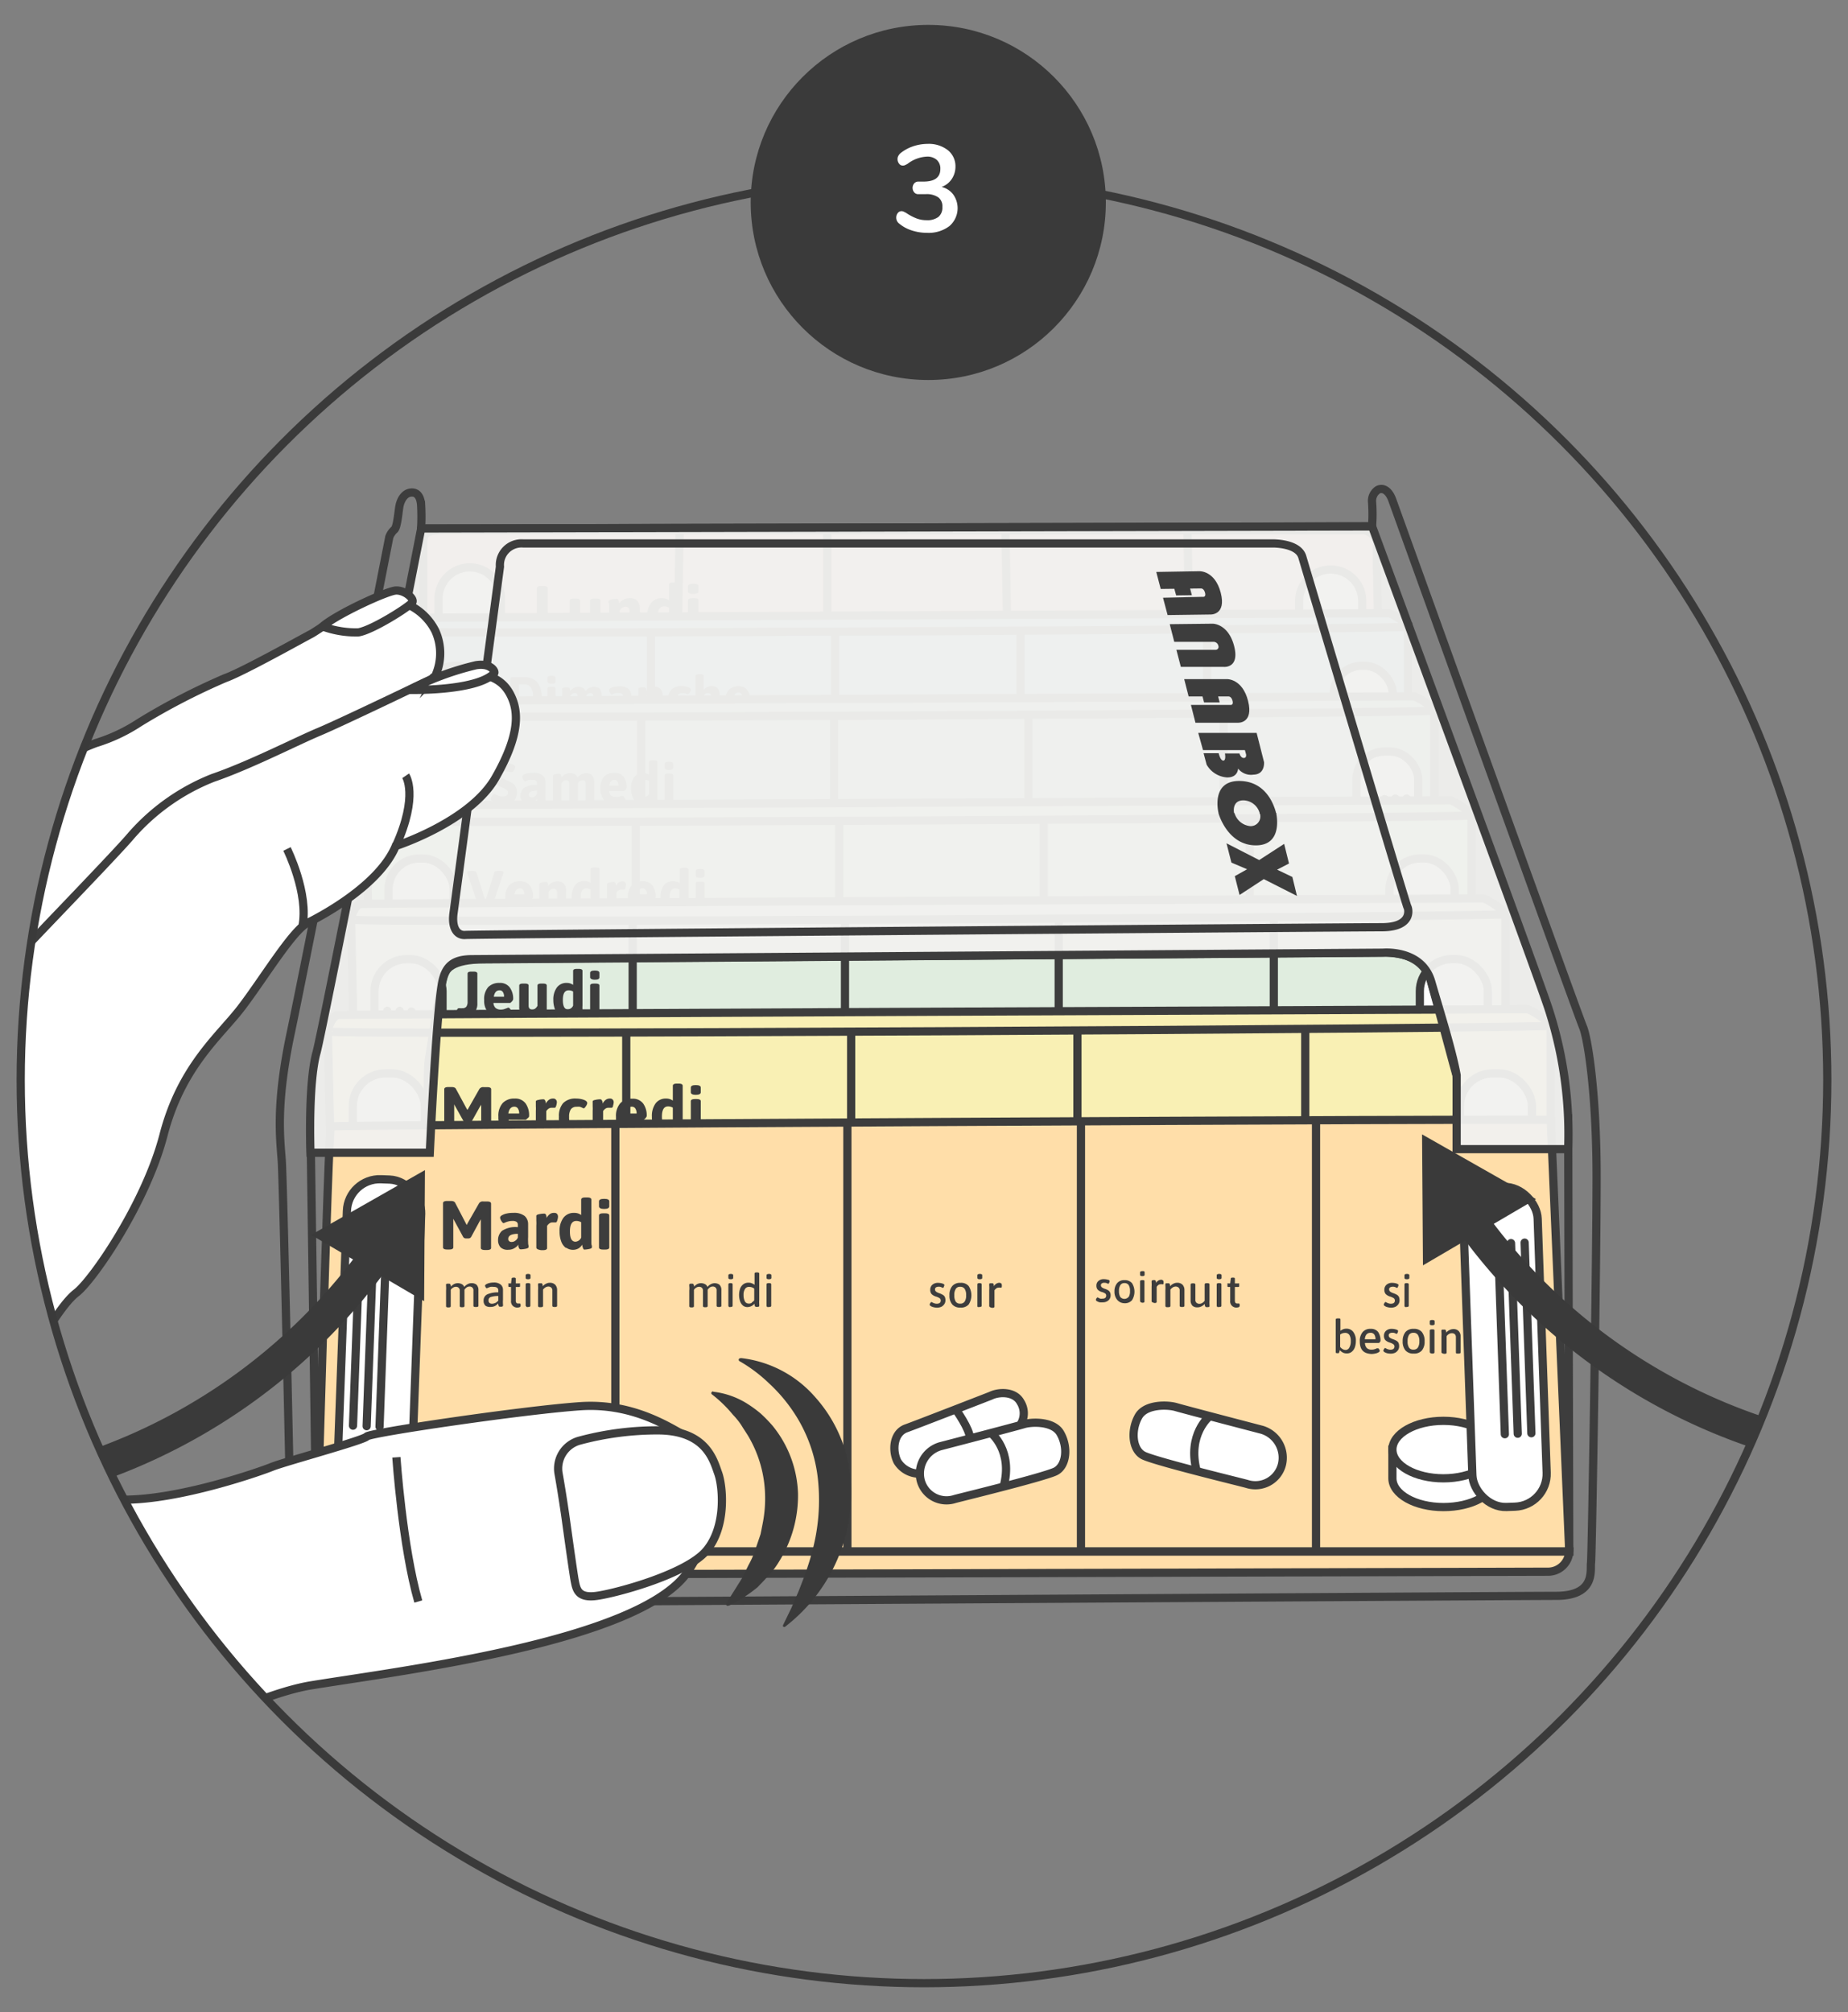 <svg id="Calque_1" data-name="Calque 1" xmlns="http://www.w3.org/2000/svg" xmlns:xlink="http://www.w3.org/1999/xlink" viewBox="0 0 225 245"><rect x="0" y="0" width="225" height="245" fill="#808080" stroke="none"/><defs><style>.cls-1,.cls-17,.cls-6,.cls-9{fill:none;}.cls-1,.cls-17{stroke:#3a3a3a;}.cls-1,.cls-17,.cls-5,.cls-9{stroke-linecap:round;}.cls-1,.cls-10,.cls-11,.cls-12,.cls-13,.cls-14,.cls-17,.cls-3,.cls-4,.cls-5,.cls-6,.cls-8,.cls-9{stroke-miterlimit:10;}.cls-2{clip-path:url(#clip-path);}.cls-3{fill:#fcbbbb;}.cls-10,.cls-11,.cls-12,.cls-13,.cls-14,.cls-3,.cls-4,.cls-5,.cls-6,.cls-8,.cls-9{stroke:#3d3d3d;}.cls-19,.cls-4,.cls-5{fill:#fff;}.cls-7{fill:#3d3d3d;}.cls-8{fill:#94c0dd;}.cls-10{fill:#a3cec2;}.cls-11{fill:#c7e0ba;}.cls-12{fill:#e0eddf;}.cls-13{fill:#f9f0b4;}.cls-14{fill:#ffdea9;}.cls-15{fill:#f2f2f0;opacity:0.95;}.cls-16{fill:#f9f9f9;opacity:0.1;}.cls-17{stroke-width:4px;}.cls-18{fill:#3a3a3a;}</style><clipPath id="clip-path"><circle class="cls-1" cx="112.5" cy="131.49" r="109.98"/></clipPath></defs><title>7JOURS-steps-1</title><g class="cls-2"><path class="cls-3" d="M168.09,90.5,167.65,69V66.5a1.85,1.85,0,0,0-2.07-1.94H54.39c-2.64,0-2.87.23-2.87,1.94V90.22Z"/><path class="cls-4" d="M165.85,90.22V73.16A3.82,3.82,0,0,0,162,69.35h0a3.82,3.82,0,0,0-3.82,3.81V90.22"/><line class="cls-5" x1="163.79" y1="79.14" x2="163.79" y2="90.49"/><line class="cls-5" x1="162.56" y1="79.14" x2="162.56" y2="90.49"/><line class="cls-5" x1="161.33" y1="79.14" x2="161.33" y2="90.48"/><line class="cls-6" x1="145.05" y1="90.5" x2="144.58" y2="64.56"/><line class="cls-6" x1="122.41" y1="64.56" x2="122.88" y2="90.22"/><line class="cls-6" x1="100.72" y1="64.56" x2="100.72" y2="90.22"/><line class="cls-6" x1="82.75" y1="64.56" x2="82.28" y2="90.5"/><path class="cls-4" d="M53.39,90V72.89a3.82,3.82,0,0,1,3.82-3.81h0A3.82,3.82,0,0,1,61,72.89V90"/><line class="cls-5" x1="55.46" y1="78.87" x2="55.46" y2="90.22"/><line class="cls-5" x1="56.69" y1="78.87" x2="56.69" y2="90.22"/><line class="cls-5" x1="57.91" y1="78.87" x2="57.91" y2="90.22"/><path class="cls-7" d="M65.44,77.31a.36.36,0,0,1-.08-.27v-5.4c0-.19.17-.28.51-.28h.29c.35,0,.52.09.52.28v4.62h1.85a.22.22,0,0,1,.2.11.65.65,0,0,1,.06.32V77a.62.62,0,0,1-.06.32.22.22,0,0,1-.2.11H65.7A.37.37,0,0,1,65.44,77.31Z"/><path class="cls-7" d="M69.67,77.12a1.57,1.57,0,0,1-.31-1.05V73.16c0-.19.18-.28.52-.28h.24c.34,0,.51.09.51.28v2.72a.6.6,0,0,0,.12.4.52.52,0,0,0,.4.13.63.63,0,0,0,.41-.15,1.35,1.35,0,0,0,.28-.35V73.16c0-.19.17-.28.51-.28h.24c.34,0,.52.09.52.28v2.72a4.9,4.9,0,0,0,0,.6c0,.14,0,.29.05.45a.81.81,0,0,1,0,.19c0,.09-.12.16-.35.21a3.8,3.8,0,0,1-.61.07.23.23,0,0,1-.22-.13,1.07,1.07,0,0,1-.09-.27l0-.2a1.66,1.66,0,0,1-.54.47,1.57,1.57,0,0,1-.74.19A1.26,1.26,0,0,1,69.67,77.12Z"/><path class="cls-7" d="M74.17,77.13V74.41c0-.25,0-.45,0-.58s0-.28-.06-.45,0-.14,0-.18.11-.16.34-.21a3.91,3.91,0,0,1,.62-.07.21.21,0,0,1,.21.12,1.06,1.06,0,0,1,.09.25c0,.1,0,.16,0,.19a1.8,1.8,0,0,1,.55-.46,1.45,1.45,0,0,1,.73-.19,1.2,1.2,0,0,1,.95.34,1.51,1.51,0,0,1,.31,1v2.91q0,.27-.51.27h-.24c-.35,0-.52-.09-.52-.27V74.41a.58.58,0,0,0-.12-.4.5.5,0,0,0-.39-.13.61.61,0,0,0-.41.15,1.13,1.13,0,0,0-.28.34v2.76c0,.18-.17.27-.52.27h-.24Q74.17,77.4,74.17,77.13Z"/><path class="cls-7" d="M79.55,77.19a1.81,1.81,0,0,1-.57-.8,3.56,3.56,0,0,1-.2-1.25,2.78,2.78,0,0,1,.47-1.69,1.61,1.61,0,0,1,1.34-.62,1.41,1.41,0,0,1,.87.27V71.19c0-.18.18-.27.52-.27h.24c.34,0,.52.09.52.27v4.69a4.9,4.9,0,0,0,0,.6c0,.14,0,.29,0,.45a.81.81,0,0,1,0,.19c0,.09-.12.16-.35.21a3.8,3.8,0,0,1-.61.07.23.23,0,0,1-.22-.13,1.14,1.14,0,0,1-.09-.26c0-.1,0-.16,0-.2a1.15,1.15,0,0,1-.46.47,1.31,1.31,0,0,1-.69.18A1.37,1.37,0,0,1,79.55,77.19Zm1.91-1.28V74a1.19,1.19,0,0,0-.6-.17c-.53,0-.79.44-.79,1.31s.23,1.28.69,1.28A.82.82,0,0,0,81.46,75.91Z"/><path class="cls-7" d="M83.77,72v-.61c0-.22.21-.32.64-.32s.63.1.63.32V72c0,.21-.21.32-.63.32S83.77,72.23,83.77,72Zm0,5.11v-4c0-.19.17-.28.52-.28h.24c.34,0,.51.09.51.28v4q0,.27-.51.27h-.24C83.94,77.4,83.77,77.31,83.77,77.13Z"/><polygon class="cls-8" points="171.44 76.31 49.51 76.89 50.39 116.32 171.44 116.32 171.44 76.31"/><path class="cls-8" d="M171.44,76.31c0-.33-2-1.65-2.34-1.65S51,75.15,50.49,75.25s-1,1.24-1,1.64S171.44,76.63,171.44,76.31Z"/><rect class="cls-4" x="51.99" y="81.07" width="7.18" height="30.92" rx="3.38"/><line class="cls-9" x1="53.34" y1="86.53" x2="53.34" y2="104.97"/><line class="cls-9" x1="54.66" y1="86.53" x2="54.66" y2="104.97"/><line class="cls-9" x1="55.9" y1="86.61" x2="55.9" y2="104.97"/><rect class="cls-4" x="162.39" y="81.07" width="7.18" height="30.92" rx="3.38" transform="translate(331.96 193.06) rotate(180)"/><line class="cls-9" x1="168.23" y1="86.53" x2="168.23" y2="104.97"/><line class="cls-9" x1="166.91" y1="86.53" x2="166.91" y2="104.97"/><line class="cls-9" x1="165.66" y1="86.61" x2="165.66" y2="104.97"/><line class="cls-6" x1="79.26" y1="77.05" x2="79.26" y2="116.32"/><line class="cls-6" x1="101.68" y1="77.05" x2="101.68" y2="116.47"/><line class="cls-6" x1="124.25" y1="77.05" x2="124.25" y2="116.47"/><line class="cls-6" x1="146.97" y1="76.31" x2="146.97" y2="116.32"/><path class="cls-7" d="M62.19,87.06a.29.29,0,0,1-.06-.21V82.72a.28.28,0,0,1,.06-.2.31.31,0,0,1,.21-.06h1.42a2.06,2.06,0,0,1,1.59.6,3,3,0,0,1,0,3.46,2.06,2.06,0,0,1-1.59.6H62.4A.31.31,0,0,1,62.19,87.06Zm1.63-.81a1,1,0,0,0,.81-.37,1.87,1.87,0,0,0,.27-1.09,1.85,1.85,0,0,0-.27-1.09.93.93,0,0,0-.81-.37h-.66v2.92Z"/><path class="cls-7" d="M66.65,83v-.47c0-.17.16-.25.49-.25s.5.08.5.25V83c0,.17-.17.25-.5.25S66.65,83.12,66.65,83Zm0,4V83.84c0-.15.13-.22.4-.22h.19c.26,0,.4.07.4.22v3.08c0,.14-.14.21-.4.21h-.19C66.78,87.13,66.65,87.06,66.65,86.92Z"/><path class="cls-7" d="M73,83.85a1.15,1.15,0,0,1,.23.81v2.26c0,.14-.13.21-.4.21h-.18c-.27,0-.4-.07-.4-.21V84.81a.46.46,0,0,0-.09-.31.39.39,0,0,0-.31-.1.6.6,0,0,0-.52.38v2.14c0,.14-.13.21-.4.21h-.19c-.26,0-.4-.07-.4-.21V84.81a.46.46,0,0,0-.09-.31.38.38,0,0,0-.3-.1.42.42,0,0,0-.31.11,1.13,1.13,0,0,0-.22.27v2.14c0,.14-.13.21-.4.21h-.18c-.27,0-.4-.07-.4-.21V84.81c0-.2,0-.35,0-.45s0-.22,0-.35a.42.42,0,0,1,0-.14c0-.07.09-.13.27-.16a2.09,2.09,0,0,1,.47,0,.18.18,0,0,1,.17.09,1.07,1.07,0,0,1,.07.19,1,1,0,0,0,0,.15,1.48,1.48,0,0,1,.42-.36,1.16,1.16,0,0,1,.57-.15,1.06,1.06,0,0,1,.56.13.76.76,0,0,1,.32.38,1.4,1.4,0,0,1,.43-.36,1.23,1.23,0,0,1,.59-.15A1,1,0,0,1,73,83.85Z"/><path class="cls-7" d="M74.19,86.91A1,1,0,0,1,74,86.2a1.13,1.13,0,0,1,.39-.88A2.34,2.34,0,0,1,75.87,85v-.22a.31.31,0,0,0-.13-.28.59.59,0,0,0-.39-.1,1.56,1.56,0,0,0-.4,0,2.09,2.09,0,0,0-.3.11l-.16.06s-.09,0-.14-.1a1.09,1.09,0,0,1-.14-.23.57.57,0,0,1-.06-.21.29.29,0,0,1,.16-.22,1.43,1.43,0,0,1,.46-.17,2.64,2.64,0,0,1,.65-.07,1.61,1.61,0,0,1,1.09.3,1,1,0,0,1,.34.82V86c0,.2,0,.36,0,.47s0,.22,0,.35a.41.41,0,0,1,0,.15q0,.1-.27.15a2.23,2.23,0,0,1-.47.06A.17.17,0,0,1,76,87a1,1,0,0,1-.07-.21.74.74,0,0,1,0-.15,1.06,1.06,0,0,1-.16.19,1,1,0,0,1-.33.21,1.13,1.13,0,0,1-.49.1A1,1,0,0,1,74.19,86.91Zm1.43-.63a.81.81,0,0,0,.25-.3v-.37c-.63,0-.94.16-.94.49a.26.26,0,0,0,.09.21.33.33,0,0,0,.25.09A.67.67,0,0,0,75.62,86.28Z"/><path class="cls-7" d="M77.72,86.92V84.81c0-.2,0-.35,0-.45s0-.22,0-.35a1.15,1.15,0,0,1,0-.14c0-.07.09-.13.27-.16a2.17,2.17,0,0,1,.48,0,.16.16,0,0,1,.16.09.62.62,0,0,1,.07.19.64.64,0,0,1,0,.15,1.4,1.4,0,0,1,.43-.36,1.15,1.15,0,0,1,.56-.15.93.93,0,0,1,.74.27,1.15,1.15,0,0,1,.24.81v2.26c0,.14-.13.21-.4.21H80c-.27,0-.4-.07-.4-.21V84.81a.41.41,0,0,0-.1-.31.38.38,0,0,0-.3-.1.46.46,0,0,0-.32.11,1.13,1.13,0,0,0-.22.27v2.14q0,.21-.39.21h-.19C77.85,87.13,77.72,87.06,77.72,86.92Z"/><path class="cls-7" d="M81.71,86.74a1.92,1.92,0,0,1-.41-1.34A2,2,0,0,1,81.71,84a1.66,1.66,0,0,1,1.3-.46,2.13,2.13,0,0,1,.76.13c.23.08.35.19.35.33a.7.7,0,0,1-.14.31c-.09.14-.16.21-.22.21l-.12,0a1.45,1.45,0,0,0-.26-.11,1.39,1.39,0,0,0-.32,0,.65.65,0,0,0-.57.25,1.3,1.3,0,0,0-.18.77,1.44,1.44,0,0,0,.17.77.61.61,0,0,0,.54.25,1.37,1.37,0,0,0,.31,0l.23-.07.12-.05.12,0s.09,0,.15.1a1.18,1.18,0,0,1,.14.22.59.59,0,0,1,0,.19c0,.11-.07.2-.22.27a1.94,1.94,0,0,1-.5.15,2.93,2.93,0,0,1-.44,0A1.68,1.68,0,0,1,81.71,86.74Z"/><path class="cls-7" d="M84.69,86.92V82.31c0-.14.13-.21.4-.21h.19c.26,0,.4.07.4.21V84a1.11,1.11,0,0,1,.41-.33,1,1,0,0,1,.53-.13,1,1,0,0,1,.75.27,1.11,1.11,0,0,1,.25.81v2.26c0,.14-.13.21-.4.21H87c-.27,0-.4-.07-.4-.21V84.81c0-.28-.15-.41-.43-.41a.46.46,0,0,0-.32.11.9.9,0,0,0-.21.27v2.14c0,.14-.14.21-.4.21h-.19C84.82,87.13,84.69,87.06,84.69,86.92Z"/><path class="cls-7" d="M88.73,86.71a1.86,1.86,0,0,1-.43-1.31A1.92,1.92,0,0,1,88.73,84a1.58,1.58,0,0,1,1.18-.44,1.25,1.25,0,0,1,1.09.48,2,2,0,0,1,.35,1.24c0,.06,0,.13-.13.24s-.16.16-.21.16H89.32a.75.75,0,0,0,.22.54.87.87,0,0,0,.54.16,1.16,1.16,0,0,0,.34-.05,2.44,2.44,0,0,0,.32-.11.5.5,0,0,1,.15,0s.09,0,.15.1a1.1,1.1,0,0,1,.14.21.48.48,0,0,1,0,.19c0,.11-.06.19-.2.27a1.66,1.66,0,0,1-.49.16,2.47,2.47,0,0,1-.5,0A1.68,1.68,0,0,1,88.73,86.71ZM90.39,85a1,1,0,0,0-.11-.49.4.4,0,0,0-.37-.19c-.32,0-.52.23-.59.68Z"/><polygon class="cls-10" points="174.63 86.52 46.9 87.13 47.82 128.43 174.63 128.43 174.63 86.52"/><path class="cls-10" d="M174.63,86.52a6.26,6.26,0,0,0-2.45-1.73c-.36,0-123.75.52-124.26.62s-1,1.29-1,1.72S174.63,86.86,174.63,86.52Z"/><rect class="cls-4" x="49.5" y="91.51" width="7.52" height="32.39" rx="3.38"/><line class="cls-9" x1="50.91" y1="97.23" x2="50.91" y2="116.54"/><line class="cls-9" x1="52.29" y1="97.23" x2="52.29" y2="116.54"/><line class="cls-9" x1="53.59" y1="97.31" x2="53.59" y2="116.54"/><rect class="cls-4" x="165.15" y="91.51" width="7.52" height="32.39" rx="3.38" transform="translate(337.82 215.41) rotate(180)"/><line class="cls-9" x1="171.26" y1="97.23" x2="171.26" y2="116.54"/><line class="cls-9" x1="169.88" y1="97.23" x2="169.88" y2="116.54"/><line class="cls-9" x1="168.58" y1="97.31" x2="168.58" y2="116.54"/><line class="cls-6" x1="78.06" y1="87.29" x2="78.06" y2="128.43"/><line class="cls-6" x1="101.55" y1="87.29" x2="101.55" y2="128.59"/><line class="cls-6" x1="125.2" y1="87.29" x2="125.2" y2="128.59"/><line class="cls-6" x1="148.99" y1="86.52" x2="148.99" y2="128.43"/><path class="cls-7" d="M60.52,97.8a1.65,1.65,0,0,1-.58-.25c-.13-.09-.2-.18-.2-.26a.56.56,0,0,1,.08-.25,1,1,0,0,1,.18-.26.26.26,0,0,1,.17-.11.48.48,0,0,1,.2.08,4,4,0,0,0,.4.17,1.18,1.18,0,0,0,.43.07.92.92,0,0,0,.46-.11.45.45,0,0,0,0-.73,2.36,2.36,0,0,0-.58-.29l-.32-.14a2.09,2.09,0,0,1-.69-.52,1.39,1.39,0,0,1-.25-.89,1.34,1.34,0,0,1,.23-.79,1.42,1.42,0,0,1,.61-.47,2.2,2.2,0,0,1,.81-.15,2.57,2.57,0,0,1,.65.08,1.23,1.23,0,0,1,.46.19.3.3,0,0,1,.15.22.6.6,0,0,1-.06.24,1,1,0,0,1-.16.26c-.06.07-.11.11-.16.11a.24.24,0,0,1-.12,0l-.13,0a1.6,1.6,0,0,0-.53-.09.78.78,0,0,0-.5.12.34.34,0,0,0-.15.27.4.4,0,0,0,.1.3.78.78,0,0,0,.24.2l.41.19a5.65,5.65,0,0,1,.65.32,1.38,1.38,0,0,1,.44.43,1.33,1.33,0,0,1,.18.72,1.57,1.57,0,0,1-.23.88,1.27,1.27,0,0,1-.58.5,2,2,0,0,1-.77.15A3.13,3.13,0,0,1,60.52,97.8Z"/><path class="cls-7" d="M63.62,97.62a1,1,0,0,1-.25-.74,1.22,1.22,0,0,1,.41-.93,2.5,2.5,0,0,1,1.6-.37v-.23a.38.38,0,0,0-.13-.3.76.76,0,0,0-.42-.1,1.64,1.64,0,0,0-.41,0,2,2,0,0,0-.32.12l-.16.06s-.1,0-.16-.11a1.38,1.38,0,0,1-.14-.24.57.57,0,0,1-.06-.21.28.28,0,0,1,.17-.23,1.34,1.34,0,0,1,.48-.18,2.9,2.9,0,0,1,.68-.07,1.69,1.69,0,0,1,1.14.31,1.07,1.07,0,0,1,.36.85v1.32a3.11,3.11,0,0,0,0,.48c0,.12,0,.24,0,.38a.44.44,0,0,1,0,.15c0,.07-.09.13-.28.17a3.24,3.24,0,0,1-.5,0,.17.17,0,0,1-.17-.1.83.83,0,0,1-.08-.22.91.91,0,0,0,0-.16.85.85,0,0,1-.17.2,1.25,1.25,0,0,1-.35.23,1.12,1.12,0,0,1-.5.1A1,1,0,0,1,63.62,97.62Zm1.5-.66a.9.9,0,0,0,.26-.32v-.38c-.66,0-1,.17-1,.52a.29.29,0,0,0,.09.22.35.35,0,0,0,.26.08A.65.65,0,0,0,65.12,97Z"/><path class="cls-7" d="M72.1,94.41a1.3,1.3,0,0,1,.24.86v2.37c0,.14-.14.22-.41.22h-.2c-.28,0-.42-.08-.42-.22V95.42a.49.49,0,0,0-.09-.32A.43.43,0,0,0,70.9,95a.65.65,0,0,0-.55.4v2.25c0,.14-.14.22-.42.22h-.2c-.28,0-.42-.08-.42-.22V95.42a.49.49,0,0,0-.09-.32A.41.41,0,0,0,68.9,95a.52.52,0,0,0-.33.12,1.18,1.18,0,0,0-.22.28v2.25c0,.14-.14.22-.42.22h-.19c-.28,0-.42-.08-.42-.22V95.42c0-.2,0-.36,0-.47s0-.23,0-.37a1.15,1.15,0,0,1,0-.14c0-.08.1-.13.29-.17a2.34,2.34,0,0,1,.5-.06.18.18,0,0,1,.17.1.68.68,0,0,1,.07.2.8.8,0,0,1,0,.16,1.4,1.4,0,0,1,.45-.38,1.2,1.2,0,0,1,.59-.15,1.15,1.15,0,0,1,.59.13.74.74,0,0,1,.33.4,1.44,1.44,0,0,1,.46-.38,1.32,1.32,0,0,1,.62-.15A1,1,0,0,1,72.1,94.41Z"/><path class="cls-7" d="M73.55,97.41A2,2,0,0,1,73.1,96a2,2,0,0,1,.45-1.44,1.65,1.65,0,0,1,1.25-.46,1.34,1.34,0,0,1,1.14.5,2.19,2.19,0,0,1,.36,1.3.42.42,0,0,1-.14.25c-.09.11-.17.16-.21.16H74.17a.82.82,0,0,0,.23.57.9.9,0,0,0,.57.16,1.37,1.37,0,0,0,.36,0l.33-.12.16,0s.09,0,.15.1a.91.91,0,0,1,.15.23.53.53,0,0,1,.06.2c0,.11-.07.2-.22.27a1.8,1.8,0,0,1-.51.18,3.87,3.87,0,0,1-.53.05A1.76,1.76,0,0,1,73.55,97.41Zm1.75-1.75a.86.86,0,0,0-.13-.51.42.42,0,0,0-.37-.2c-.35,0-.56.24-.63.71Z"/><path class="cls-7" d="M77.49,97.68A1.49,1.49,0,0,1,77,97a2.87,2.87,0,0,1-.17-1,2.22,2.22,0,0,1,.39-1.38,1.31,1.31,0,0,1,1.09-.5,1.21,1.21,0,0,1,.71.21V92.8c0-.14.14-.22.42-.22h.19c.28,0,.42.08.42.22v3.82c0,.21,0,.37,0,.48s0,.24,0,.38a.44.44,0,0,1,0,.15c0,.07-.09.13-.28.17a3.24,3.24,0,0,1-.5,0,.17.17,0,0,1-.17-.1.81.81,0,0,1-.07-.22l0-.15a.88.88,0,0,1-.37.37,1,1,0,0,1-.56.15A1.11,1.11,0,0,1,77.49,97.68Zm1.56-1V95.09a1,1,0,0,0-.49-.14c-.43,0-.65.36-.65,1.07s.19,1,.57,1A.68.68,0,0,0,79.05,96.64Z"/><path class="cls-7" d="M80.93,93.47V93c0-.17.17-.26.51-.26s.52.09.52.26v.49c0,.18-.17.27-.52.27S80.93,93.65,80.93,93.47Zm0,4.17V94.4c0-.15.14-.22.42-.22h.19c.28,0,.42.07.42.22v3.24c0,.14-.14.22-.42.22h-.19C81.07,97.86,80.93,97.78,80.93,97.64Z"/><polygon class="cls-11" points="179.17 99.27 44.57 99.92 45.54 143.43 179.17 143.43 179.17 99.27"/><path class="cls-11" d="M179.17,99.27c0-.36-2.21-1.82-2.58-1.82S46.19,98,45.65,98.1s-1.09,1.36-1.08,1.82S179.17,99.63,179.17,99.27Z"/><rect class="cls-4" x="47.31" y="104.53" width="7.93" height="34.14" rx="3.75"/><line class="cls-9" x1="48.8" y1="110.56" x2="48.8" y2="130.91"/><line class="cls-9" x1="50.25" y1="110.56" x2="50.25" y2="130.91"/><line class="cls-9" x1="51.63" y1="110.64" x2="51.63" y2="130.91"/><rect class="cls-4" x="169.18" y="104.53" width="7.93" height="34.14" rx="3.75" transform="translate(346.29 243.19) rotate(-180)"/><line class="cls-9" x1="175.62" y1="110.56" x2="175.62" y2="130.91"/><line class="cls-9" x1="174.17" y1="110.56" x2="174.17" y2="130.91"/><line class="cls-9" x1="172.79" y1="110.64" x2="172.79" y2="130.91"/><line class="cls-6" x1="77.41" y1="100.09" x2="77.41" y2="143.43"/><line class="cls-6" x1="102.17" y1="100.09" x2="102.17" y2="143.6"/><line class="cls-6" x1="127.08" y1="100.09" x2="127.08" y2="143.6"/><line class="cls-6" x1="152.16" y1="99.27" x2="152.16" y2="143.43"/><path class="cls-7" d="M58.49,111.07l-1.59-4.74a.53.53,0,0,1,0-.13c0-.11.15-.16.44-.16h.25c.24,0,.39.07.43.21l1,3.19.08.26h0l.08-.26,1-3.19c0-.14.19-.21.43-.21h.23c.3,0,.44,0,.44.16a.32.32,0,0,1,0,.13l-1.59,4.74c0,.1-.17.15-.41.15H58.9C58.66,111.22,58.52,111.17,58.49,111.07Z"/><path class="cls-7" d="M62,110.75a2.05,2.05,0,0,1-.48-1.44,2.08,2.08,0,0,1,.48-1.52,1.71,1.71,0,0,1,1.31-.49,1.41,1.41,0,0,1,1.21.53,2.31,2.31,0,0,1,.38,1.37c0,.06,0,.14-.15.26s-.18.17-.22.17H62.66a.84.84,0,0,0,.25.6.9.9,0,0,0,.6.18,1.44,1.44,0,0,0,.37,0l.35-.12a.49.49,0,0,1,.17-.06.22.22,0,0,1,.16.1,2.13,2.13,0,0,1,.16.25.57.57,0,0,1,.06.21c0,.11-.08.21-.23.29a1.9,1.9,0,0,1-.54.18,3.15,3.15,0,0,1-.56.06A1.88,1.88,0,0,1,62,110.75Zm1.84-1.85a1,1,0,0,0-.13-.54.45.45,0,0,0-.4-.2c-.36,0-.58.25-.66.74Z"/><path class="cls-7" d="M65.65,111v-2.34c0-.21,0-.38,0-.49s0-.25,0-.39,0-.12,0-.15.1-.14.3-.18a2.68,2.68,0,0,1,.52-.06.2.2,0,0,1,.19.1,1.43,1.43,0,0,1,.08.22.91.91,0,0,0,0,.16,1.43,1.43,0,0,1,.47-.4,1.26,1.26,0,0,1,.63-.16,1.05,1.05,0,0,1,.81.29,1.27,1.27,0,0,1,.27.9V111c0,.15-.15.23-.44.23h-.21c-.3,0-.44-.08-.44-.23v-2.34a.5.5,0,0,0-.11-.34.44.44,0,0,0-.33-.11.49.49,0,0,0-.35.13,1,1,0,0,0-.24.29V111c0,.15-.15.23-.44.23h-.21C65.79,111.22,65.65,111.14,65.65,111Z"/><path class="cls-7" d="M70.27,111a1.5,1.5,0,0,1-.49-.69,2.85,2.85,0,0,1-.18-1.07,2.36,2.36,0,0,1,.41-1.45,1.36,1.36,0,0,1,1.14-.53,1.26,1.26,0,0,1,.75.23v-1.64c0-.15.15-.23.45-.23h.2c.3,0,.44.08.44.23v4c0,.23,0,.4,0,.52s0,.25,0,.39a1.15,1.15,0,0,1,0,.16q0,.12-.3.18a2.68,2.68,0,0,1-.52.06.2.2,0,0,1-.19-.11.88.88,0,0,1-.07-.23c0-.08,0-.14,0-.17a1,1,0,0,1-.39.4,1.09,1.09,0,0,1-.59.16A1.16,1.16,0,0,1,70.27,111Zm1.63-1.1V108.3a1,1,0,0,0-.51-.14c-.46,0-.69.37-.69,1.12s.2,1.1.6,1.1A.7.7,0,0,0,71.9,109.94Z"/><path class="cls-7" d="M73.91,111v-2.34c0-.21,0-.38,0-.49s0-.25,0-.39,0-.12,0-.15.1-.14.3-.18a2.68,2.68,0,0,1,.52-.06.2.2,0,0,1,.19.1.81.81,0,0,1,.07.22l0,.16a1.36,1.36,0,0,1,.32-.41.76.76,0,0,1,.48-.15.39.39,0,0,1,.33.12.45.45,0,0,1,.09.28,1.23,1.23,0,0,1-.07.38c0,.16-.1.23-.16.23a.5.5,0,0,1-.15,0l-.2,0a.51.51,0,0,0-.34.11.8.8,0,0,0-.24.25V111c0,.15-.15.23-.45.23h-.2C74.05,111.22,73.91,111.14,73.91,111Z"/><path class="cls-7" d="M76.93,110.75a2.05,2.05,0,0,1-.48-1.44,2.08,2.08,0,0,1,.48-1.52,1.71,1.71,0,0,1,1.31-.49,1.41,1.41,0,0,1,1.21.53,2.31,2.31,0,0,1,.38,1.37c0,.06,0,.14-.15.26s-.17.17-.22.17H77.58a.84.84,0,0,0,.25.6.9.9,0,0,0,.6.18,1.44,1.44,0,0,0,.37,0l.36-.12a.4.4,0,0,1,.16-.06.22.22,0,0,1,.16.1,1.32,1.32,0,0,1,.16.25.57.57,0,0,1,.06.21c0,.11-.08.21-.23.29a1.9,1.9,0,0,1-.54.18,3.06,3.06,0,0,1-.56.06A1.88,1.88,0,0,1,76.93,110.75Zm1.84-1.85a1,1,0,0,0-.13-.54.45.45,0,0,0-.4-.2c-.36,0-.58.25-.66.74Z"/><path class="cls-7" d="M81.09,111a1.57,1.57,0,0,1-.49-.69,2.85,2.85,0,0,1-.18-1.07,2.36,2.36,0,0,1,.41-1.45A1.36,1.36,0,0,1,82,107.3a1.31,1.31,0,0,1,.76.23v-1.64c0-.15.14-.23.44-.23h.2c.3,0,.44.08.44.23v4c0,.23,0,.4,0,.52s0,.25,0,.39a.5.5,0,0,1,0,.16c0,.08-.1.14-.29.18a2.77,2.77,0,0,1-.53.06.2.2,0,0,1-.19-.11.88.88,0,0,1-.07-.23c0-.08,0-.14,0-.17a.94.94,0,0,1-.39.4,1.07,1.07,0,0,1-.59.16A1.18,1.18,0,0,1,81.09,111Zm1.64-1.1V108.3a1.1,1.1,0,0,0-.52-.14c-.46,0-.68.37-.68,1.12s.19,1.1.59,1.1A.73.73,0,0,0,82.73,109.94Z"/><path class="cls-7" d="M84.71,106.6v-.52q0-.27.54-.27t.54.27v.52c0,.19-.18.28-.54.28S84.71,106.79,84.71,106.6Zm0,4.39v-3.41c0-.16.14-.24.44-.24h.2c.3,0,.44.08.44.24V111c0,.15-.14.23-.44.23h-.2C84.85,111.22,84.71,111.14,84.71,111Z"/><polygon class="cls-12" points="183.3 111.3 42.74 111.97 43.75 157.42 183.3 157.42 183.3 111.3"/><path class="cls-12" d="M183.3,111.29c0-.37-2.31-1.89-2.7-1.89s-136.17.56-136.74.67-1.13,1.43-1.12,1.9S183.3,111.67,183.3,111.29Z"/><rect class="cls-4" x="45.6" y="116.79" width="8.28" height="35.65" rx="3.91"/><line class="cls-9" x1="47.15" y1="123.08" x2="47.15" y2="144.33"/><line class="cls-9" x1="48.67" y1="123.08" x2="48.67" y2="144.33"/><line class="cls-9" x1="50.1" y1="123.17" x2="50.1" y2="144.33"/><rect class="cls-4" x="172.86" y="116.79" width="8.28" height="35.65" rx="3.91" transform="translate(354.01 269.22) rotate(-180)"/><line class="cls-9" x1="179.59" y1="123.08" x2="179.59" y2="144.33"/><line class="cls-9" x1="178.07" y1="123.08" x2="178.07" y2="144.33"/><line class="cls-9" x1="176.64" y1="123.17" x2="176.64" y2="144.33"/><line class="cls-6" x1="77.03" y1="112.15" x2="77.03" y2="157.42"/><line class="cls-6" x1="102.88" y1="112.15" x2="102.88" y2="157.6"/><line class="cls-6" x1="128.9" y1="112.15" x2="128.9" y2="157.6"/><line class="cls-6" x1="155.09" y1="111.29" x2="155.09" y2="157.42"/><path class="cls-7" d="M55.86,123.76c-.22-.05-.32-.14-.32-.29a1.37,1.37,0,0,1,.08-.44c.05-.17.13-.26.23-.27l.15,0a1.14,1.14,0,0,0,.28,0,.59.59,0,0,0,.5-.19,1,1,0,0,0,.15-.61v-3.41c0-.17.15-.25.46-.25h.27c.3,0,.46.08.46.25v3.6a1.66,1.66,0,0,1-.4,1.19,1.64,1.64,0,0,1-1.23.43A3.38,3.38,0,0,1,55.86,123.76Z"/><path class="cls-7" d="M59.44,123.28a2.14,2.14,0,0,1-.49-1.5,2.21,2.21,0,0,1,.49-1.59,1.85,1.85,0,0,1,1.38-.51,1.44,1.44,0,0,1,1.25.56,2.33,2.33,0,0,1,.41,1.43.57.57,0,0,1-.16.27c-.11.12-.18.18-.24.18h-2a.88.88,0,0,0,.27.62,1,1,0,0,0,.62.19,1.6,1.6,0,0,0,.39-.05l.37-.13a.49.49,0,0,1,.17-.06.26.26,0,0,1,.17.11.82.82,0,0,1,.16.25.53.53,0,0,1,.07.22c0,.12-.08.22-.24.31a2.12,2.12,0,0,1-.57.18,2.6,2.6,0,0,1-.58.07A1.94,1.94,0,0,1,59.44,123.28Zm1.93-1.92a1,1,0,0,0-.14-.57.46.46,0,0,0-.41-.21c-.38,0-.61.26-.7.78Z"/><path class="cls-7" d="M63.5,123.52a1.37,1.37,0,0,1-.28-.94V120c0-.16.16-.24.46-.24h.22c.31,0,.46.08.46.24v2.44a.53.53,0,0,0,.11.36.45.45,0,0,0,.35.12.57.57,0,0,0,.37-.14,1.26,1.26,0,0,0,.25-.31V120c0-.16.15-.24.46-.24h.21c.31,0,.46.08.46.24v2.44c0,.24,0,.42,0,.54s0,.26,0,.41a.55.55,0,0,1,0,.17c0,.08-.11.14-.31.18a3.05,3.05,0,0,1-.55.06.21.21,0,0,1-.2-.11,1.35,1.35,0,0,1-.08-.24,1.05,1.05,0,0,1,0-.18,1.68,1.68,0,0,1-.49.42,1.35,1.35,0,0,1-.66.17A1.1,1.1,0,0,1,63.5,123.52Z"/><path class="cls-7" d="M68.07,123.58a1.49,1.49,0,0,1-.51-.71,3.08,3.08,0,0,1-.19-1.12,2.44,2.44,0,0,1,.43-1.51,1.42,1.42,0,0,1,1.2-.56,1.29,1.29,0,0,1,.78.24v-1.71c0-.16.15-.24.46-.24h.22c.3,0,.46.08.46.24v4.2a3.88,3.88,0,0,0,0,.54c0,.12,0,.26,0,.41a1.11,1.11,0,0,1,0,.17c0,.08-.1.14-.31.18a3,3,0,0,1-.55.06.19.19,0,0,1-.19-.11.62.62,0,0,1-.08-.24c0-.08,0-.14,0-.17a1,1,0,0,1-.41.41,1.18,1.18,0,0,1-.62.17A1.16,1.16,0,0,1,68.07,123.58Zm1.71-1.14v-1.71a1,1,0,0,0-.54-.15c-.48,0-.71.39-.71,1.17s.2,1.15.62,1.15A.75.75,0,0,0,69.78,122.44Z"/><path class="cls-7" d="M71.85,119v-.54c0-.19.19-.29.57-.29s.56.1.56.29V119c0,.2-.19.29-.56.29S71.85,119.15,71.85,119Zm0,4.58V120c0-.16.15-.24.46-.24h.21c.31,0,.46.08.46.24v3.56c0,.17-.15.25-.46.25h-.21C72,123.78,71.85,123.7,71.85,123.53Z"/><path class="cls-6" d="M169.52,60.89s22.65,62.85,23.21,64.14,1.66,7.94,1.66,18.28-.56,46.16-.68,47,.62,4-4.25,4-149.35.91-150.32.87-3.64-.56-3.64-2.91-1-48.24-1.2-51-.74-6.83,1.1-15.51,12-60.38,12-60.38a2.34,2.34,0,0,1,.6-.88c.37-.28.5-2.14.63-2.85s.55-1.53,1.29-1.66,1.26.31,1.35,1.48a25.3,25.3,0,0,1,0,2.89l115.78-.27a19.93,19.93,0,0,0,0-3,1.61,1.61,0,0,1,.71-1.45C168.32,59.36,169.06,59.62,169.52,60.89Z"/><polygon class="cls-13" points="188.81 124.88 39.92 125.59 40.99 173.73 188.81 173.73 188.81 124.88"/><path class="cls-13" d="M188.81,124.88c0-.4-2.45-2-2.87-2s-144.23.59-144.83.71-1.2,1.51-1.19,2S188.81,125.27,188.81,124.88Z"/><rect class="cls-4" x="42.95" y="130.69" width="8.77" height="37.76" rx="4"/><line class="cls-9" x1="44.59" y1="137.36" x2="44.59" y2="159.87"/><line class="cls-9" x1="46.2" y1="137.36" x2="46.2" y2="159.87"/><line class="cls-9" x1="47.72" y1="137.45" x2="47.72" y2="159.87"/><rect class="cls-4" x="177.75" y="130.69" width="8.77" height="37.76" rx="4" transform="translate(364.27 299.14) rotate(180)"/><line class="cls-9" x1="184.88" y1="137.36" x2="184.88" y2="159.87"/><line class="cls-9" x1="183.27" y1="137.36" x2="183.27" y2="159.87"/><line class="cls-9" x1="181.75" y1="137.45" x2="181.75" y2="159.87"/><line class="cls-6" x1="76.25" y1="125.78" x2="76.25" y2="173.73"/><line class="cls-6" x1="103.63" y1="125.78" x2="103.63" y2="173.92"/><line class="cls-6" x1="131.18" y1="125.78" x2="131.18" y2="173.92"/><line class="cls-6" x1="158.92" y1="124.88" x2="158.92" y2="173.73"/><path class="cls-7" d="M56.47,136.57l-1-1.79a3.5,3.5,0,0,1-.17-.32h0v3.37c0,.17-.16.26-.49.26h-.23c-.33,0-.49-.09-.49-.26v-5.21c0-.17.16-.26.49-.26H55c.26,0,.43.07.51.22L56.82,135l.09.14L57,135l1.37-2.41a.55.55,0,0,1,.52-.22h.42c.33,0,.49.09.49.26v5.21c0,.17-.16.26-.49.26h-.24c-.32,0-.48-.09-.48-.26v-3.37h0c0,.09-.11.2-.18.32l-1,1.79a.37.37,0,0,1-.32.15h-.24A.37.37,0,0,1,56.47,136.57Z"/><path class="cls-7" d="M61.21,137.58a2.3,2.3,0,0,1-.53-1.6,2.33,2.33,0,0,1,.53-1.68,1.92,1.92,0,0,1,1.45-.54,1.54,1.54,0,0,1,1.33.59,2.46,2.46,0,0,1,.43,1.51c0,.07,0,.16-.17.29s-.19.19-.24.19H61.93a.93.93,0,0,0,.28.66,1,1,0,0,0,.66.2,1.31,1.31,0,0,0,.41-.06,3,3,0,0,0,.39-.13.74.74,0,0,1,.18-.07.24.24,0,0,1,.18.12,1,1,0,0,1,.17.27.56.56,0,0,1,.07.23c0,.13-.08.23-.25.32a2,2,0,0,1-.6.2,2.92,2.92,0,0,1-.61.07A2.07,2.07,0,0,1,61.21,137.58Zm2-2a1.07,1.07,0,0,0-.15-.6.49.49,0,0,0-.44-.23c-.4,0-.64.28-.73.83Z"/><path class="cls-7" d="M65.24,137.84v-2.58a3.82,3.82,0,0,0,0-.55c0-.13,0-.27,0-.43a1.49,1.49,0,0,1,0-.17c0-.09.11-.15.33-.19a2.6,2.6,0,0,1,.58-.07.21.21,0,0,1,.2.11.85.85,0,0,1,.09.24,1.05,1.05,0,0,1,0,.18,1.54,1.54,0,0,1,.37-.45.81.81,0,0,1,.52-.17.41.41,0,0,1,.36.14.46.46,0,0,1,.11.3,1.65,1.65,0,0,1-.08.43c-.05.17-.11.25-.18.25l-.17,0-.21,0a.63.63,0,0,0-.39.13,1,1,0,0,0-.26.28v2.61c0,.17-.16.26-.49.26h-.23C65.4,138.1,65.24,138,65.24,137.84Z"/><path class="cls-7" d="M68.56,137.62a2.3,2.3,0,0,1-.51-1.64,2.39,2.39,0,0,1,.51-1.66,2.06,2.06,0,0,1,1.59-.56,2.77,2.77,0,0,1,.92.15c.28.1.43.24.43.41a.87.87,0,0,1-.17.38c-.11.17-.2.25-.26.25a.37.37,0,0,1-.15-.06,2.69,2.69,0,0,0-.32-.13,1.48,1.48,0,0,0-.39,0,.81.81,0,0,0-.7.3,1.61,1.61,0,0,0-.22.94,1.68,1.68,0,0,0,.21.94.76.76,0,0,0,.66.31,1.46,1.46,0,0,0,.38,0l.28-.08L71,137l.15,0s.11,0,.18.12a1.24,1.24,0,0,1,.17.27.53.53,0,0,1,.07.23.38.38,0,0,1-.27.33,2.25,2.25,0,0,1-.62.19,4.47,4.47,0,0,1-.54.05A2,2,0,0,1,68.56,137.62Z"/><path class="cls-7" d="M72.16,137.84v-2.58a4.12,4.12,0,0,0,0-.55c0-.13,0-.27,0-.43a1.49,1.49,0,0,1,0-.17c0-.09.11-.15.33-.19a2.6,2.6,0,0,1,.58-.07.21.21,0,0,1,.2.11.85.85,0,0,1,.09.24,1.05,1.05,0,0,1,0,.18,1.54,1.54,0,0,1,.37-.45.81.81,0,0,1,.52-.17.41.41,0,0,1,.36.14.46.46,0,0,1,.11.3,1.65,1.65,0,0,1-.08.43c0,.17-.11.25-.18.25l-.17,0-.21,0a.61.61,0,0,0-.39.13,1,1,0,0,0-.26.28v2.61c0,.17-.16.26-.49.26h-.23C72.33,138.1,72.16,138,72.16,137.84Z"/><path class="cls-7" d="M75.51,137.58A2.3,2.3,0,0,1,75,136a2.33,2.33,0,0,1,.53-1.68,1.92,1.92,0,0,1,1.45-.54,1.54,1.54,0,0,1,1.33.59,2.46,2.46,0,0,1,.43,1.51c0,.07-.06.16-.17.29s-.19.19-.25.19H76.23a1,1,0,0,0,.27.66,1,1,0,0,0,.66.2,1.37,1.37,0,0,0,.42-.06c.12,0,.25-.08.39-.13a.74.74,0,0,1,.18-.07.26.26,0,0,1,.18.12,1,1,0,0,1,.17.27.56.56,0,0,1,.07.23c0,.13-.08.23-.25.32a2,2,0,0,1-.6.2,2.92,2.92,0,0,1-.61.07A2.07,2.07,0,0,1,75.51,137.58Zm2-2a1.07,1.07,0,0,0-.15-.6.49.49,0,0,0-.44-.23c-.4,0-.64.28-.73.83Z"/><path class="cls-7" d="M80.11,137.89a1.66,1.66,0,0,1-.54-.75,3.26,3.26,0,0,1-.2-1.19,2.58,2.58,0,0,1,.45-1.6,1.52,1.52,0,0,1,1.27-.59,1.36,1.36,0,0,1,.83.25v-1.8c0-.18.16-.27.49-.27h.23q.48,0,.48.27v4.44a4,4,0,0,0,0,.57c0,.13,0,.28,0,.43a1.41,1.41,0,0,1,0,.18c0,.09-.11.15-.33.2a3.26,3.26,0,0,1-.58.06.19.19,0,0,1-.2-.12.92.92,0,0,1-.09-.25,1.05,1.05,0,0,1,0-.18,1.24,1.24,0,0,1-.44.44,1.33,1.33,0,0,1-1.44-.09Zm1.81-1.21v-1.81a1.1,1.1,0,0,0-.57-.16c-.51,0-.76.42-.76,1.24s.22,1.21.66,1.21A.79.79,0,0,0,81.92,136.68Z"/><path class="cls-7" d="M84.11,133v-.58q0-.3.6-.3c.4,0,.61.1.61.3V133c0,.2-.21.31-.61.31S84.11,133.19,84.11,133Zm0,4.85v-3.77c0-.17.16-.26.49-.26h.23c.32,0,.49.09.49.26v3.77c0,.17-.17.26-.49.26H84.6C84.27,138.1,84.11,138,84.11,137.84Z"/><path class="cls-6" d="M52.21,139.18s-.28-8.24,0-10.09,1.47-9.23,1.75-10.15,1-2.13,5-2.13,108.66-.83,109.4-.83,4.89,0,5.73,3,3.13,11.63,3.23,11.91,0,7.57,0,7.57"/><path class="cls-14" d="M188.81,136.36c-.46-.18-148.24.59-148.53.8s-1.74,51.76-1.74,51.76H191.06Z"/><path class="cls-4" d="M112,179.43a3.12,3.12,0,0,1-2.74-1.49c-.66-1.35-.48-3.41,1-4,1-.35,9.92-3.82,10.38-4,.92-.46,2.88-.58,3.62.79a2.56,2.56,0,0,1-.06,2.8"/><path class="cls-6" d="M116.37,171.62s1.72,2.37,1.73,3.53"/><path class="cls-4" d="M153.64,174.09s-9.39-2.45-10.44-2.76-3.72-.38-4.58,1.13c-1,1.78-.74,4.19.7,4.81,1.9.82,11.88,3.23,12.49,3.41a3.34,3.34,0,0,0,4.27-2.36A3.55,3.55,0,0,0,153.64,174.09Z"/><path class="cls-6" d="M147.28,172.43s-2.78,2.21-1.57,6.71"/><path class="cls-4" d="M169.53,176.5V180c0,1.93,2.78,3.5,6.21,3.5S182,182,182,180V176.5Z"/><ellipse class="cls-4" cx="175.74" cy="176.5" rx="6.21" ry="3.5"/><path class="cls-14" d="M191.06,188.92a2.59,2.59,0,0,1-2.5,2.45c-.43,0-146.91.4-147.54.35a2.82,2.82,0,0,1-2.48-2.8Z"/><rect class="cls-4" x="41.68" y="143.59" width="9.05" height="38.96" rx="4" transform="translate(6.02 -1.59) rotate(2.11)"/><line class="cls-9" x1="43.84" y1="150.38" x2="42.98" y2="173.59"/><line class="cls-9" x1="45.5" y1="150.44" x2="44.64" y2="173.65"/><line class="cls-9" x1="47.06" y1="150.59" x2="46.21" y2="173.71"/><rect class="cls-4" x="178.72" y="144.51" width="9.05" height="38.96" rx="4" transform="translate(372.18 321.4) rotate(177.97)"/><line class="cls-9" x1="185.63" y1="151.3" x2="186.45" y2="174.51"/><line class="cls-9" x1="183.97" y1="151.36" x2="184.79" y2="174.57"/><line class="cls-9" x1="182.4" y1="151.51" x2="183.22" y2="174.63"/><line class="cls-6" x1="74.92" y1="136.78" x2="74.92" y2="188.92"/><line class="cls-6" x1="103.17" y1="136.67" x2="103.17" y2="189.11"/><line class="cls-6" x1="131.61" y1="136.53" x2="131.61" y2="189.11"/><line class="cls-6" x1="160.23" y1="136.33" x2="160.23" y2="188.92"/><path class="cls-4" d="M114.47,176.1s9.15-2.38,10.17-2.69,3.63-.37,4.46,1.1c1,1.74.73,4.08-.68,4.69-1.85.79-11.57,3.15-12.17,3.32a3.25,3.25,0,0,1-4.16-2.3A3.47,3.47,0,0,1,114.47,176.1Z"/><path class="cls-6" d="M120.66,174.48s2.72,2.16,1.53,6.54"/><path class="cls-7" d="M58,156.41a.89.89,0,0,1,.25.7V159c0,.09-.09.14-.26.14H57.9c-.18,0-.26-.05-.26-.14v-1.86a.44.44,0,0,0-.48-.49.56.56,0,0,0-.36.12,1.2,1.2,0,0,0-.25.26v2c0,.09-.09.14-.26.14h-.06c-.17,0-.25-.05-.25-.14v-1.86a.45.45,0,0,0-.49-.49.6.6,0,0,0-.29.08,1,1,0,0,0-.22.16.64.64,0,0,0-.1.13v2c0,.09-.08.14-.26.14h-.06c-.17,0-.25-.05-.25-.14v-1.91a3.21,3.21,0,0,0,0-.54,1.88,1.88,0,0,1,0-.19c0-.05,0-.09.14-.11l.26,0a.14.14,0,0,1,.12.08.58.58,0,0,1,.06.17c0,.06,0,.1,0,.12a1.42,1.42,0,0,1,.37-.31,1,1,0,0,1,.47-.12,1.06,1.06,0,0,1,.48.11.6.6,0,0,1,.31.35,1.29,1.29,0,0,1,.4-.33.91.91,0,0,1,.48-.13A.93.93,0,0,1,58,156.41Z"/><path class="cls-7" d="M59.13,159a.76.76,0,0,1-.25-.62.81.81,0,0,1,.47-.79,3.16,3.16,0,0,1,1.32-.23v-.24a.44.44,0,0,0-.13-.32.73.73,0,0,0-.44-.11,1.62,1.62,0,0,0-.4,0l-.29.11-.14.06s-.08,0-.14-.13a.48.48,0,0,1-.08-.2s.05-.11.15-.16a1.44,1.44,0,0,1,.39-.15,2.18,2.18,0,0,1,.52-.06,1.28,1.28,0,0,1,.84.24.82.82,0,0,1,.29.66v1.2a3.39,3.39,0,0,0,0,.54,1.21,1.21,0,0,1,0,.19c0,.05-.05.09-.14.11a1.29,1.29,0,0,1-.25,0,.13.13,0,0,1-.13-.09l-.06-.18a1.05,1.05,0,0,1,0-.13,1.47,1.47,0,0,1-.38.31,1.12,1.12,0,0,1-.53.12A1,1,0,0,1,59.13,159Zm1.2-.36a1.44,1.44,0,0,0,.34-.28v-.56a2.93,2.93,0,0,0-.87.11.4.4,0,0,0-.32.43.38.38,0,0,0,.1.29.46.46,0,0,0,.32.11A1,1,0,0,0,60.33,158.63Z"/><path class="cls-7" d="M62.44,159a.75.75,0,0,1-.22-.62v-1.68H62a.11.11,0,0,1-.1-.05.28.28,0,0,1,0-.15v-.08a.28.28,0,0,1,0-.15.11.11,0,0,1,.1,0h.22l.07-.57c0-.09.09-.14.22-.14h.09c.13,0,.2.05.2.14v.57h.41a.11.11,0,0,1,.1,0,.28.28,0,0,1,0,.15v.08a.28.28,0,0,1,0,.15.11.11,0,0,1-.1.05H62.8v1.65a.41.41,0,0,0,.07.28.22.22,0,0,0,.2.08h.22s.06,0,.09.12a.54.54,0,0,1,0,.18c0,.13-.15.2-.45.2A.78.78,0,0,1,62.44,159Z"/><path class="cls-7" d="M64,155.6v-.33c0-.1.1-.16.3-.16s.29.06.29.16v.33c0,.11-.1.16-.3.16S64,155.71,64,155.6Zm0,3.44v-2.67c0-.09.08-.14.25-.14h.06c.17,0,.26.05.26.14V159c0,.09-.09.14-.26.14H64.3C64.13,159.18,64.05,159.13,64.05,159Z"/><path class="cls-7" d="M65.51,159v-1.91a3.48,3.48,0,0,0,0-.54,1.88,1.88,0,0,1,0-.19c0-.05,0-.09.14-.11l.25,0a.11.11,0,0,1,.12.08.44.44,0,0,1,.06.16.86.86,0,0,0,0,.13,1.16,1.16,0,0,1,.39-.31,1,1,0,0,1,.47-.12.89.89,0,0,1,.66.24.94.94,0,0,1,.23.67V159c0,.09-.09.14-.26.14h-.06c-.17,0-.26-.05-.26-.14v-1.86a.45.45,0,0,0-.13-.36.52.52,0,0,0-.37-.13.66.66,0,0,0-.35.11,1,1,0,0,0-.28.26v2c0,.09-.09.14-.26.14h-.06C65.6,159.18,65.51,159.13,65.51,159Z"/><path class="cls-7" d="M87.58,156.41a.89.89,0,0,1,.25.7V159c0,.09-.09.14-.26.14h-.06c-.17,0-.26-.05-.26-.14v-1.86a.44.44,0,0,0-.48-.49.58.58,0,0,0-.36.12,1.5,1.5,0,0,0-.25.26v2c0,.09-.09.14-.26.14h-.06c-.17,0-.25-.05-.25-.14v-1.86a.49.49,0,0,0-.12-.36.5.5,0,0,0-.37-.13.6.6,0,0,0-.29.08,1,1,0,0,0-.22.16l-.1.13v2c0,.09-.08.14-.25.14h-.07c-.17,0-.25-.05-.25-.14v-1.91a2.4,2.4,0,0,0,0-.54,1.88,1.88,0,0,1,0-.19c0-.05.05-.09.14-.11l.26,0a.14.14,0,0,1,.12.08.58.58,0,0,1,.06.17c0,.06,0,.1,0,.12a1.42,1.42,0,0,1,.37-.31,1,1,0,0,1,.47-.12,1.06,1.06,0,0,1,.48.11.57.57,0,0,1,.31.35,1.29,1.29,0,0,1,.4-.33,1,1,0,0,1,1.1.08Z"/><path class="cls-7" d="M88.68,155.6v-.33c0-.1.1-.16.3-.16s.29.06.29.16v.33c0,.11-.1.16-.3.16S88.68,155.71,88.68,155.6Zm0,3.44v-2.67c0-.09.09-.14.26-.14h0c.17,0,.26.05.26.14V159c0,.09-.09.14-.26.14h0C88.78,159.18,88.69,159.13,88.69,159Z"/><path class="cls-7" d="M90.5,159a1.19,1.19,0,0,1-.38-.53,2.41,2.41,0,0,1,0-1.59,1.19,1.19,0,0,1,.4-.52,1,1,0,0,1,.61-.18,1,1,0,0,1,.4.07,1.28,1.28,0,0,1,.34.19v-1.37c0-.09.08-.14.25-.14h.06c.17,0,.26.05.26.14v3.21a3.39,3.39,0,0,0,0,.54c0,.11,0,.18,0,.19s0,.09-.15.11a1.18,1.18,0,0,1-.25,0,.12.12,0,0,1-.12-.09.49.49,0,0,1-.06-.17c0-.07,0-.11,0-.13a1.12,1.12,0,0,1-.86.42A.86.86,0,0,1,90.5,159Zm1-.4a1,1,0,0,0,.33-.27V156.9a1,1,0,0,0-.61-.21.56.56,0,0,0-.51.25,1.25,1.25,0,0,0-.18.73,1.62,1.62,0,0,0,.16.78.51.51,0,0,0,.46.27A.64.64,0,0,0,91.55,158.62Z"/><path class="cls-7" d="M93.33,155.6v-.33c0-.1.1-.16.3-.16s.29.06.29.16v.33c0,.11-.1.16-.3.16S93.33,155.71,93.33,155.6Zm0,3.44v-2.67c0-.09.08-.14.26-.14h.05c.17,0,.26.05.26.14V159c0,.09-.09.14-.26.14H93.6C93.42,159.18,93.34,159.13,93.34,159Z"/><path class="cls-7" d="M113.65,159.16a.84.84,0,0,1-.33-.14c-.09-.05-.13-.11-.13-.16a.43.43,0,0,1,.08-.2c.06-.09.1-.13.14-.13l.12.06a1,1,0,0,0,.23.1.84.84,0,0,0,.29.05c.32,0,.49-.13.49-.39a.36.36,0,0,0-.13-.28,1.78,1.78,0,0,0-.41-.19,1.27,1.27,0,0,1-.57-.31.78.78,0,0,1-.17-.53.8.8,0,0,1,.26-.61,1,1,0,0,1,.69-.23,1.78,1.78,0,0,1,.53.08q.24.08.24.18a.46.46,0,0,1-.07.22c0,.08-.09.13-.13.13l-.15-.07a.7.7,0,0,0-.35-.07.63.63,0,0,0-.32.08.27.27,0,0,0-.12.23.35.35,0,0,0,.12.28,1.14,1.14,0,0,0,.37.19,2.25,2.25,0,0,1,.46.21.62.62,0,0,1,.25.26,1,1,0,0,1,.07.4.8.8,0,0,1-.13.46,1,1,0,0,1-.36.33,1.29,1.29,0,0,1-.53.11A1.61,1.61,0,0,1,113.65,159.16Z"/><path class="cls-7" d="M115.94,158.83a1.63,1.63,0,0,1-.34-1.12,1.65,1.65,0,0,1,.34-1.12,1.22,1.22,0,0,1,1-.39,1.19,1.19,0,0,1,1,.39,2.07,2.07,0,0,1,0,2.24,1.22,1.22,0,0,1-1,.38A1.24,1.24,0,0,1,115.94,158.83Zm1.51-.35a1.33,1.33,0,0,0,.18-.77,1.36,1.36,0,0,0-.18-.78.62.62,0,0,0-.55-.25.58.58,0,0,0-.53.25,1.36,1.36,0,0,0-.18.78,1.42,1.42,0,0,0,.17.77.61.61,0,0,0,.54.25A.62.62,0,0,0,117.45,158.48Z"/><path class="cls-7" d="M119,155.6v-.33c0-.1.1-.16.3-.16s.29.06.29.16v.33c0,.11-.1.16-.3.16S119,155.71,119,155.6Zm0,3.44v-2.67c0-.09.08-.14.26-.14h0c.17,0,.26.05.26.14V159c0,.09-.09.14-.26.14h0C119,159.18,119,159.13,119,159Z"/><path class="cls-7" d="M120.44,159v-1.91a3.48,3.48,0,0,0,0-.54,1.88,1.88,0,0,1,0-.19c0-.05,0-.09.14-.11l.25,0a.11.11,0,0,1,.12.08.44.44,0,0,1,.06.16.86.86,0,0,0,0,.13.78.78,0,0,1,.63-.43.44.44,0,0,1,.25.07.25.25,0,0,1,.08.18.6.6,0,0,1,0,.22q0,.12-.09.12a.28.28,0,0,1-.11,0,.58.58,0,0,0-.19,0,.48.48,0,0,0-.3.11,1.83,1.83,0,0,0-.2.21v2c0,.09-.08.14-.25.14h-.06C120.53,159.18,120.44,159.13,120.44,159Z"/><path class="cls-7" d="M141.89,159v-1.91a3.48,3.48,0,0,0,0-.54,1.88,1.88,0,0,1,0-.19c0-.05,0-.09.14-.11l.25,0a.13.13,0,0,1,.13.08.75.75,0,0,1,.05.16.86.86,0,0,0,0,.13,1.16,1.16,0,0,1,.39-.31,1,1,0,0,1,.47-.12.89.89,0,0,1,.66.24.94.94,0,0,1,.23.67V159c0,.09-.09.14-.26.14h-.06c-.17,0-.26-.05-.26-.14v-1.86a.45.45,0,0,0-.13-.36.52.52,0,0,0-.37-.13.66.66,0,0,0-.35.11,1.16,1.16,0,0,0-.28.26v2c0,.09-.08.14-.26.14h-.06C142,159.18,141.89,159.13,141.89,159Z"/><path class="cls-7" d="M145.2,159a.9.9,0,0,1-.24-.67v-1.93c0-.09.09-.14.26-.14h.06c.17,0,.26.05.26.14v1.86a.45.45,0,0,0,.13.36.54.54,0,0,0,.37.13.66.66,0,0,0,.35-.11.87.87,0,0,0,.28-.26v-2c0-.09.09-.14.26-.14H147c.17,0,.26.05.26.14v1.93a3.39,3.39,0,0,0,0,.54,1.21,1.21,0,0,1,0,.19c0,.05,0,.09-.14.11a1.38,1.38,0,0,1-.26,0,.12.12,0,0,1-.12-.09.76.76,0,0,1-.06-.18,1.05,1.05,0,0,1,0-.13,1.16,1.16,0,0,1-.39.31,1,1,0,0,1-.48.12A.85.85,0,0,1,145.2,159Z"/><path class="cls-7" d="M148.14,155.6v-.33c0-.1.1-.16.3-.16s.29.06.29.16v.33c0,.11-.1.16-.3.16S148.14,155.71,148.14,155.6Zm0,3.44v-2.67c0-.09.09-.14.26-.14h.05c.18,0,.26.05.26.14V159c0,.09-.08.14-.26.14h-.05C148.24,159.18,148.15,159.13,148.15,159Z"/><path class="cls-7" d="M150,159a.75.75,0,0,1-.22-.62v-1.68h-.23a.12.12,0,0,1-.1-.05.28.28,0,0,1,0-.15v-.08a.28.28,0,0,1,0-.15.12.12,0,0,1,.1,0h.23l.07-.57c0-.09.08-.14.21-.14h.09c.14,0,.2.05.2.14v.57h.42a.14.14,0,0,1,.1,0,.28.28,0,0,1,0,.15v.08a.28.28,0,0,1,0,.15.14.14,0,0,1-.1.05h-.42v1.65a.47.47,0,0,0,.07.28.25.25,0,0,0,.21.08h.21s.07,0,.09.12a.54.54,0,0,1,0,.18c0,.13-.15.2-.44.2A.75.75,0,0,1,150,159Z"/><path class="cls-7" d="M168.94,159.16a.84.84,0,0,1-.33-.14c-.09-.05-.13-.11-.13-.16a.43.43,0,0,1,.08-.2c.06-.09.1-.13.14-.13l.12.06a1,1,0,0,0,.23.1.84.84,0,0,0,.29.05c.32,0,.49-.13.49-.39a.36.36,0,0,0-.13-.28,1.78,1.78,0,0,0-.41-.19,1.27,1.27,0,0,1-.57-.31.78.78,0,0,1-.17-.53.8.8,0,0,1,.26-.61,1,1,0,0,1,.69-.23,1.74,1.74,0,0,1,.53.08q.24.08.24.18a.46.46,0,0,1-.07.22c0,.08-.09.13-.13.13l-.15-.07a.7.7,0,0,0-.35-.07.63.63,0,0,0-.32.08.27.27,0,0,0-.12.23.35.35,0,0,0,.12.28,1.26,1.26,0,0,0,.37.19,2.38,2.38,0,0,1,.47.21.66.66,0,0,1,.24.26,1,1,0,0,1,.07.4.8.8,0,0,1-.13.46,1,1,0,0,1-.36.33,1.29,1.29,0,0,1-.53.11A1.61,1.61,0,0,1,168.94,159.16Z"/><path class="cls-7" d="M171,155.6v-.33c0-.1.1-.16.3-.16s.29.06.29.16v.33c0,.11-.1.16-.3.16S171,155.71,171,155.6Zm0,3.44v-2.67c0-.09.08-.14.26-.14h0c.17,0,.26.05.26.14V159c0,.09-.09.14-.26.14h0C171.09,159.18,171,159.13,171,159Z"/><path class="cls-7" d="M163.52,164.7a1.16,1.16,0,0,1-.39-.31,1.71,1.71,0,0,1-.09.3.09.09,0,0,1-.06.07.28.28,0,0,1-.14,0h0c-.14,0-.21,0-.21-.14v-3.95c0-.09.08-.14.25-.14h.06c.17,0,.26,0,.26.14v1.37a1.4,1.4,0,0,1,.33-.19,1,1,0,0,1,.4-.07,1,1,0,0,1,.84.4,1.73,1.73,0,0,1,.31,1.1,2.33,2.33,0,0,1-.13.79,1.19,1.19,0,0,1-.38.53.87.87,0,0,1-.57.19A1,1,0,0,1,163.52,164.7Zm.78-.65a1.5,1.5,0,0,0,.16-.77,1.35,1.35,0,0,0-.17-.74.59.59,0,0,0-.52-.25,1.19,1.19,0,0,0-.32.05.85.85,0,0,0-.28.16V164a1.06,1.06,0,0,0,.32.28.73.73,0,0,0,.35.09A.51.51,0,0,0,164.3,164.05Z"/><path class="cls-7" d="M165.56,163.33a1.64,1.64,0,0,1,.35-1.14,1.22,1.22,0,0,1,1-.39,1.06,1.06,0,0,1,.88.38,1.8,1.8,0,0,1,.29,1.08.33.33,0,0,1-.08.16c-.06.07-.1.1-.14.1h-1.67a.93.93,0,0,0,.23.62.77.77,0,0,0,.57.19,1,1,0,0,0,.37-.05,1.49,1.49,0,0,0,.28-.11l.13,0s.09,0,.14.12a.37.37,0,0,1,.08.2c0,.05-.05.11-.15.17a1.12,1.12,0,0,1-.38.14,2,2,0,0,1-.48.06C166,164.81,165.56,164.32,165.56,163.33Zm1.91-.26a1,1,0,0,0-.15-.59.54.54,0,0,0-.45-.2c-.42,0-.65.26-.7.79Z"/><path class="cls-7" d="M168.89,164.77a1.3,1.3,0,0,1-.33-.14c-.09-.06-.13-.12-.13-.17a.43.43,0,0,1,.08-.2c.06-.09.1-.13.14-.13l.12.06a.7.7,0,0,0,.23.1.84.84,0,0,0,.29.05c.32,0,.49-.13.49-.39a.32.32,0,0,0-.13-.27,1.41,1.41,0,0,0-.41-.2,1.27,1.27,0,0,1-.57-.31.78.78,0,0,1-.17-.53.8.8,0,0,1,.26-.61,1,1,0,0,1,.69-.23,1.78,1.78,0,0,1,.53.08c.16.05.24.11.24.19a.46.46,0,0,1-.07.21c0,.08-.09.13-.13.13l-.15-.07a.7.7,0,0,0-.35-.07.63.63,0,0,0-.32.08.27.27,0,0,0-.12.23.35.35,0,0,0,.12.28,1.26,1.26,0,0,0,.37.19,2.68,2.68,0,0,1,.47.21.66.66,0,0,1,.24.26,1,1,0,0,1,.07.4.8.8,0,0,1-.13.46,1,1,0,0,1-.36.33,1.29,1.29,0,0,1-.53.11A2.12,2.12,0,0,1,168.89,164.77Z"/><path class="cls-7" d="M171.12,164.43a1.68,1.68,0,0,1-.34-1.12,1.72,1.72,0,0,1,.34-1.12,1.24,1.24,0,0,1,1-.39,1.22,1.22,0,0,1,1,.39,1.7,1.7,0,0,1,.33,1.12,1.68,1.68,0,0,1-.33,1.12,1.22,1.22,0,0,1-1,.38A1.24,1.24,0,0,1,171.12,164.43Zm1.51-.35a1.33,1.33,0,0,0,.18-.77,1.36,1.36,0,0,0-.18-.78.6.6,0,0,0-.54-.25.61.61,0,0,0-.54.25,1.46,1.46,0,0,0-.17.78,1.33,1.33,0,0,0,.17.77.59.59,0,0,0,.54.25A.6.6,0,0,0,172.63,164.08Z"/><path class="cls-7" d="M174.08,161.2v-.33q0-.15.3-.15c.19,0,.29.05.29.15v.33c0,.11-.1.16-.3.16S174.08,161.31,174.08,161.2Zm0,3.44V162c0-.09.08-.14.26-.14h.05c.17,0,.26,0,.26.14v2.67c0,.1-.09.14-.26.14h-.05C174.17,164.78,174.09,164.74,174.09,164.64Z"/><path class="cls-7" d="M175.5,164.64v-1.91a3.57,3.57,0,0,0,0-.54,1,1,0,0,1,0-.19c0-.05,0-.09.14-.11l.26,0a.11.11,0,0,1,.12.08l.06.16c0,.06,0,.11,0,.13a1.2,1.2,0,0,1,.4-.31,1,1,0,0,1,.46-.12.86.86,0,0,1,.66.24.9.9,0,0,1,.23.67v1.93c0,.1-.08.14-.25.14h-.07c-.17,0-.25,0-.25-.14v-1.86a.51.51,0,0,0-.13-.36.54.54,0,0,0-.38-.12.61.61,0,0,0-.34.1.81.81,0,0,0-.28.27v2c0,.1-.09.14-.26.14h-.06C175.58,164.78,175.5,164.74,175.5,164.64Z"/><path class="cls-7" d="M56.37,150.57l-1-1.84-.18-.33h0v3.48c0,.17-.17.26-.5.26h-.25c-.33,0-.5-.09-.5-.26v-5.38c0-.18.17-.27.5-.27h.45c.27,0,.45.07.53.23L56.74,149l.09.15.07-.15,1.42-2.48a.54.54,0,0,1,.53-.23h.44c.34,0,.5.09.5.27v5.38c0,.17-.16.26-.5.26h-.24c-.34,0-.51-.09-.51-.26v-3.48h0l-.19.33-1,1.84a.39.39,0,0,1-.34.16h-.24A.39.39,0,0,1,56.37,150.57Z"/><path class="cls-7" d="M60.94,151.87a1.3,1.3,0,0,1-.3-.89,1.48,1.48,0,0,1,.49-1.12,3,3,0,0,1,1.92-.44v-.28a.42.42,0,0,0-.15-.36.84.84,0,0,0-.5-.12,1.85,1.85,0,0,0-.5.06,2.39,2.39,0,0,0-.38.13l-.2.08a.25.25,0,0,1-.18-.13,1.19,1.19,0,0,1-.18-.29.63.63,0,0,1-.07-.25c0-.1.06-.19.21-.28a1.9,1.9,0,0,1,.58-.22,3.37,3.37,0,0,1,.81-.08,2.09,2.09,0,0,1,1.38.37,1.31,1.31,0,0,1,.43,1v1.58a4.72,4.72,0,0,0,0,.59c0,.13,0,.28.05.44a.74.74,0,0,1,0,.19c0,.09-.12.15-.34.2a3.69,3.69,0,0,1-.6.07.22.22,0,0,1-.21-.13,1.14,1.14,0,0,1-.09-.26c0-.1,0-.16,0-.19a1.12,1.12,0,0,1-.2.24,1.91,1.91,0,0,1-.42.27,1.48,1.48,0,0,1-.61.12A1.22,1.22,0,0,1,60.94,151.87Zm1.8-.8a.87.87,0,0,0,.31-.38v-.46c-.78,0-1.17.21-1.17.62a.33.33,0,0,0,.11.27.41.41,0,0,0,.31.1A.75.75,0,0,0,62.74,151.07Z"/><path class="cls-7" d="M65.3,151.89v-2.67a4.54,4.54,0,0,0,0-.57c0-.13,0-.27,0-.44a.67.67,0,0,1,0-.17c0-.09.12-.16.34-.2a2.85,2.85,0,0,1,.61-.07.22.22,0,0,1,.21.11,1.83,1.83,0,0,1,.08.25,1.63,1.63,0,0,1,0,.18,1.46,1.46,0,0,1,.38-.46.8.8,0,0,1,.54-.17.44.44,0,0,1,.37.13.54.54,0,0,1,.11.32,1.72,1.72,0,0,1-.08.44q-.08.27-.18.27l-.18,0-.22,0a.64.64,0,0,0-.4.13,1.23,1.23,0,0,0-.27.29v2.7c0,.17-.17.26-.51.26h-.23C65.47,152.15,65.3,152.06,65.3,151.89Z"/><path class="cls-7" d="M68.89,151.94a1.71,1.71,0,0,1-.56-.78,3.43,3.43,0,0,1-.2-1.22,2.63,2.63,0,0,1,.46-1.65,1.56,1.56,0,0,1,1.31-.61,1.39,1.39,0,0,1,.86.26v-1.87c0-.18.17-.27.5-.27h.24c.33,0,.5.09.5.27v4.59c0,.26,0,.45,0,.59s0,.28.06.44a1.54,1.54,0,0,1,0,.19c0,.09-.11.15-.34.2a3.57,3.57,0,0,1-.6.07A.22.22,0,0,1,71,152a1.33,1.33,0,0,1-.12-.45,1.32,1.32,0,0,1-.45.46,1.42,1.42,0,0,1-1.49-.09Zm1.87-1.25v-1.87a1.16,1.16,0,0,0-.59-.16c-.52,0-.78.42-.78,1.28s.23,1.25.68,1.25A.82.82,0,0,0,70.76,150.69Z"/><path class="cls-7" d="M72.93,146.88v-.6c0-.21.21-.31.63-.31s.62.1.62.31v.6c0,.21-.21.32-.62.32S72.93,147.09,72.93,146.88Zm0,5V148q0-.27.51-.27h.23q.51,0,.51.27v3.89c0,.17-.17.26-.51.26h-.23C73.1,152.15,72.93,152.06,72.93,151.89Z"/><line class="cls-14" x1="37.8" y1="136.89" x2="38.54" y2="188.92"/><line class="cls-14" x1="190.93" y1="135.67" x2="191.06" y2="188.92"/><path class="cls-15" d="M51.28,64.37s-12.18,61-12.74,63.8a74.74,74.74,0,0,0-.74,12.21s1.35.06,2.12,0H52.29s1.19-18.47,1.49-20.64,1.41-2.91,3.72-2.93L168.34,116s4.71-.48,5.88,3.54c1,3.58,2.55,8.35,3.09,11.38,0,0,0,7.05,0,9,0,0,13.7.4,13.7-.17a59.61,59.61,0,0,0-2.57-17.12c-1.85-5.54-21.42-58.53-21.42-58.53"/><path class="cls-16" d="M55.2,111.32,60.87,69a2.63,2.63,0,0,1,2.83-2.83h91.21s3.14-.08,3.65,1.64c.66,2.25,12.69,42.51,12.79,42.6s.83,2.49-3.14,2.49-110.61.85-111.53.94S55,113.15,55.2,111.32Z"/><path class="cls-7" d="M142.42,76l5.24-.06s1.9,0,2.6,2.73S149,81.2,149,81.2l-5.23,0-.54-2.08,4.73,0a.36.36,0,0,0,.38-.49.6.6,0,0,0-.61-.48l-4.76,0Z"/><path class="cls-7" d="M144.18,82.69l5.21,0s1.88-.07,2.57,2.67S150.74,88,150.74,88h-5.19L145,85.83l4.79,0s.42.08.28-.49-.49-.54-.49-.54h-4.86Z"/><path class="cls-7" d="M145.89,89.24H153l.9,3.55s.15,1.5-1.28,1.53a2,2,0,0,1-1.88-.74s0,1.09-1.32,1.08a3.09,3.09,0,0,1-2.51-1.56l-.37-1.39h1.84s.19.9.56.9.2-.87.2-.87h1.77s.14.55.52.55.28-.45.28-.45l-.14-.51h-5.1Z"/><path class="cls-7" d="M148.35,99s1.05,3.89,4.51,3.93S155.38,99,155.38,99l-2,0a1.18,1.18,0,0,1-1.15,1.59,2.23,2.23,0,0,1-1.93-1.6Z"/><path class="cls-7" d="M148.36,99s-1-3.93,2.53-3.91,4.37,3.46,4.5,4c-.22,0-1.74,0-2,0a2.1,2.1,0,0,0-2-1.64c-1.29,0-1.22,1.22-1.12,1.62Z"/><polygon class="cls-7" points="149.33 102.68 153.31 104.72 156.35 102.75 156.94 105.14 155.49 105.89 157.35 106.78 157.91 109.09 153.87 107.04 150.92 108.97 150.34 106.68 151.84 105.84 149.93 105.03 149.33 102.68"/><path class="cls-7" d="M140.78,69.64l5.25-.09s1.9-.09,2.6,2.63-1.23,2.64-1.23,2.64l-5.24.07-.56-2.11,4.84-.11s.43.08.28-.49-.5-.53-.5-.53l-4.9.06Z"/><polygon class="cls-7" points="143.2 72.5 142.96 71.62 144.88 71.59 145.11 72.47 143.2 72.5"/><polygon class="cls-7" points="146.6 85.53 146.37 84.64 148.27 84.64 148.5 85.53 146.6 85.53"/><path class="cls-6" d="M167.06,64.1s19.57,53,21.42,58.53a49.42,49.42,0,0,1,2.45,17.29H177.35c0-1.93,0-9,0-9-.54-3-2.05-7.8-3.09-11.38-1.17-4-5.88-3.54-5.88-3.54l-110.84.79c-2.31,0-3.32.78-3.72,2.93-.73,4-1.49,20.64-1.49,20.64H37.8s-.31-8.44.74-12.21c.76-2.72,12.74-63.8,12.74-63.8Z"/><path class="cls-6" d="M55.2,111.32,60.87,69a2.63,2.63,0,0,1,2.83-2.83h91.21s3.14-.08,3.65,1.64c.66,2.25,12.69,42.51,12.79,42.6s.83,2.49-3.14,2.49-110.61.85-111.53.94S55,113.15,55.2,111.32Z"/><path class="cls-4" d="M2.57,221.93S26.85,207,37.92,205.2s40.41-5.38,45.94-14,1.85-15.22,0-16.14-6.45-4.3-13.21-3.84-25.66,3.23-26,3.69-10,3.07-11.53,3.69-11.22,4-18,4A89.29,89.29,0,0,0,1,183.53s0-8.45-.77-9.68c0,0,1.69-5.68,3.07-7.84s4-7.06,6-8.6,8.46-10.91,10.61-19.21,6.76-12,9.37-15.37,6.3-9.52,8.14-10.44,8.76-4.61,10.76-9.38c0,0,9.07-2.92,12.14-8.3s2.84-8.22,1.77-10.22S59,81.73,55.43,82.11s-2.53.39-2.53.39A6.61,6.61,0,0,0,53,76.81a7,7,0,0,0-7.3-3.76c-2.69.53-7.07,3.76-7.84,4.15s-8.3,4.61-10.45,5.37A81.07,81.07,0,0,0,16.94,88a20.58,20.58,0,0,1-5.22,2.46C10.18,91,3.49,93.92-.35,98.16s-11.52,12.77-12.52,15-9,12.37-12.68,14.06-31.08,19.21-31.75,20.22"/><path class="cls-6" d="M-28.78,138.57s17.06-13.43,21.21-14.51,8.45-6.3,10.6-8.6,11.37-11.83,12.91-13.68a25.75,25.75,0,0,1,10-7.07c4.46-1.53,10.14-4.45,12.91-5.61S52.9,82.5,52.9,82.5"/><path class="cls-6" d="M34.94,103.37s2.71,5.43,1.87,9.48"/><path class="cls-6" d="M49.39,94.46S51,96.81,48.21,103"/><path class="cls-4" d="M49.86,84s8.08.2,10.29-2c.23-.23-.41-1.31-2.21-1A35.15,35.15,0,0,0,49.86,84Z"/><path class="cls-4" d="M39.28,76.28A11.86,11.86,0,0,0,43.6,77c1.69-.23,6.38-3.22,6.61-3.68s-.92-1.46-2-1.42S40.88,74.84,39.28,76.28Z"/><path class="cls-4" d="M48.26,177.44S49,188.3,50.93,195"/><path class="cls-4" d="M68.85,184.71s.93,6.76,1.13,7.79.41,2.05,2.46,1.84S83.5,191.78,86,188.81s2-7.89,1.44-9.43-1.43-5.18-7.28-5.22a36.52,36.52,0,0,0-9.67,1.27A3.52,3.52,0,0,0,68,179.38C68.44,181.84,68.85,184.71,68.85,184.71Z"/><path class="cls-4" d="M-12.08,181.43s4.31,1.74,13.12,2.1"/><path class="cls-17" d="M214,174.39a70.84,70.84,0,0,1-35.26-26.26"/><polygon class="cls-18" points="187.01 146 173.14 138.12 173.25 154.07 187.01 146"/><path class="cls-17" d="M10.85,178.75a70.9,70.9,0,0,0,35.26-26.27"/><polygon class="cls-18" points="51.64 158.43 51.74 142.47 37.88 150.36 51.64 158.43"/><path class="cls-18" d="M86.86,169.46a9.85,9.85,0,0,1,4,1.38,14.68,14.68,0,0,1,1.72,1.24,16.79,16.79,0,0,1,1.5,1.54,13.73,13.73,0,0,1,3.08,8.23,15.17,15.17,0,0,1-2.31,8.29,9.5,9.5,0,0,1-1.24,1.65c-.45.52-.92,1-1.4,1.49a17.42,17.42,0,0,1-3.46,2.22l-.08,0a.18.18,0,0,1-.25-.09.19.19,0,0,1,0-.18l1.92-3.06.8-1.62a10.86,10.86,0,0,0,.74-1.63l.58-1.7.14-.42.09-.44.17-.87a15.54,15.54,0,0,0,.29-3.53,14.75,14.75,0,0,0-1.87-6.79c-.28-.52-.63-1-.94-1.51s-.72-1-1.11-1.41a15.92,15.92,0,0,0-2.57-2.49.19.19,0,0,1,0-.27.2.2,0,0,1,.16-.07Z"/><path class="cls-18" d="M90.24,165.36a14.07,14.07,0,0,1,9,4.74,17.14,17.14,0,0,1,4.31,9.83A20.62,20.62,0,0,1,95.68,198l-.06.05a.2.2,0,0,1-.27,0,.21.21,0,0,1,0-.2l1-2.06.91-2.11.82-2.13c.23-.73.49-1.45.68-2.19a24,24,0,0,0,.85-9,18.17,18.17,0,0,0-3-8.44,19.38,19.38,0,0,0-2.94-3.45,18.39,18.39,0,0,0-3.62-2.73.19.19,0,0,1,.11-.36Z"/></g><circle class="cls-1" cx="112.5" cy="131.49" r="109.98"/><circle class="cls-18" cx="113.02" cy="24.65" r="21.62"/><path class="cls-19" d="M116.08,23.71a2.88,2.88,0,0,1-.5,3.83,4.19,4.19,0,0,1-2.71.81,5.92,5.92,0,0,1-1.88-.3,4.51,4.51,0,0,1-1.53-.84.89.89,0,0,1-.34-.7.87.87,0,0,1,.18-.56.57.57,0,0,1,.45-.24.6.6,0,0,1,.27.06,2.65,2.65,0,0,1,.33.17,6.43,6.43,0,0,0,1.2.64,3.34,3.34,0,0,0,1.24.23,2.24,2.24,0,0,0,1.47-.4,1.48,1.48,0,0,0,.48-1.21,1.35,1.35,0,0,0-.5-1.17,2.51,2.51,0,0,0-1.55-.39h-.86a.62.62,0,0,1-.53-.23.85.85,0,0,1,0-1.07.65.65,0,0,1,.53-.23h.6c1.37,0,2.06-.51,2.06-1.54a1.42,1.42,0,0,0-.44-1.11,1.73,1.73,0,0,0-1.2-.39,4.15,4.15,0,0,0-2.34.87,2.65,2.65,0,0,1-.33.17.59.59,0,0,1-.27.05.53.53,0,0,1-.44-.23.83.83,0,0,1-.19-.56.74.74,0,0,1,.09-.38,1.07,1.07,0,0,1,.26-.33,4.93,4.93,0,0,1,1.5-.83,5.58,5.58,0,0,1,1.8-.31,3.77,3.77,0,0,1,2.48.77,2.5,2.5,0,0,1,.92,2,2.68,2.68,0,0,1-.46,1.52,2.45,2.45,0,0,1-1.23.95A2.51,2.51,0,0,1,116.08,23.71Z"/><path class="cls-7" d="M133.86,158.56a1.15,1.15,0,0,1-.31-.13.21.21,0,0,1-.12-.16.34.34,0,0,1,.07-.18c.05-.08.1-.12.14-.12l.1.05a1.12,1.12,0,0,0,.22.1.77.77,0,0,0,.27,0c.3,0,.45-.12.45-.37a.3.3,0,0,0-.11-.25,1.44,1.44,0,0,0-.39-.18,1.15,1.15,0,0,1-.53-.29.71.71,0,0,1-.16-.49.7.7,0,0,1,.25-.57.91.91,0,0,1,.64-.22,1.59,1.59,0,0,1,.5.07c.15,0,.22.11.22.18a.45.45,0,0,1-.06.19c0,.08-.09.12-.13.12l-.14-.06a.73.73,0,0,0-.32-.06.48.48,0,0,0-.3.08.23.23,0,0,0-.11.21.31.31,0,0,0,.11.26,1.23,1.23,0,0,0,.35.18,1.76,1.76,0,0,1,.43.19.58.58,0,0,1,.22.25.79.79,0,0,1,.07.37.8.8,0,0,1-.12.43.77.77,0,0,1-.34.3,1,1,0,0,1-.49.11A1.77,1.77,0,0,1,133.86,158.56Z"/><path class="cls-7" d="M136,158.24a1.52,1.52,0,0,1-.31-1,1.54,1.54,0,0,1,.32-1,1.11,1.11,0,0,1,.91-.37,1.13,1.13,0,0,1,.9.36,1.94,1.94,0,0,1,0,2.09,1.14,1.14,0,0,1-.91.36A1.16,1.16,0,0,1,136,158.24Zm1.42-.32a1.28,1.28,0,0,0,.16-.72,1.3,1.3,0,0,0-.16-.73.58.58,0,0,0-.51-.24.55.55,0,0,0-.5.24,1.29,1.29,0,0,0-.17.73,1.37,1.37,0,0,0,.16.72.66.66,0,0,0,1,0Z"/><path class="cls-7" d="M138.81,155.23v-.31c0-.1.09-.15.28-.15s.27,0,.27.15v.31c0,.1-.09.15-.28.15S138.81,155.33,138.81,155.23Zm0,3.21V156c0-.09.08-.13.24-.13h.05c.16,0,.24,0,.24.13v2.49c0,.09-.08.13-.24.13h-.05C138.9,158.57,138.82,158.53,138.82,158.44Z"/><path class="cls-7" d="M140.21,158.44v-1.78a2.91,2.91,0,0,0,0-.5c0-.11,0-.17,0-.18s.05-.09.14-.11a1,1,0,0,1,.24,0,.12.12,0,0,1,.11.08.66.66,0,0,1,.05.15c0,.06,0,.1,0,.12a.74.74,0,0,1,.6-.4.32.32,0,0,1,.23.07.21.21,0,0,1,.08.16,1,1,0,0,1,0,.21c0,.08,0,.11-.08.11a.26.26,0,0,1-.11,0,.47.47,0,0,0-.17,0,.44.44,0,0,0-.29.11,1,1,0,0,0-.18.2v1.84c0,.09-.08.13-.23.13h-.06C140.29,158.57,140.21,158.53,140.21,158.44Z"/></svg>